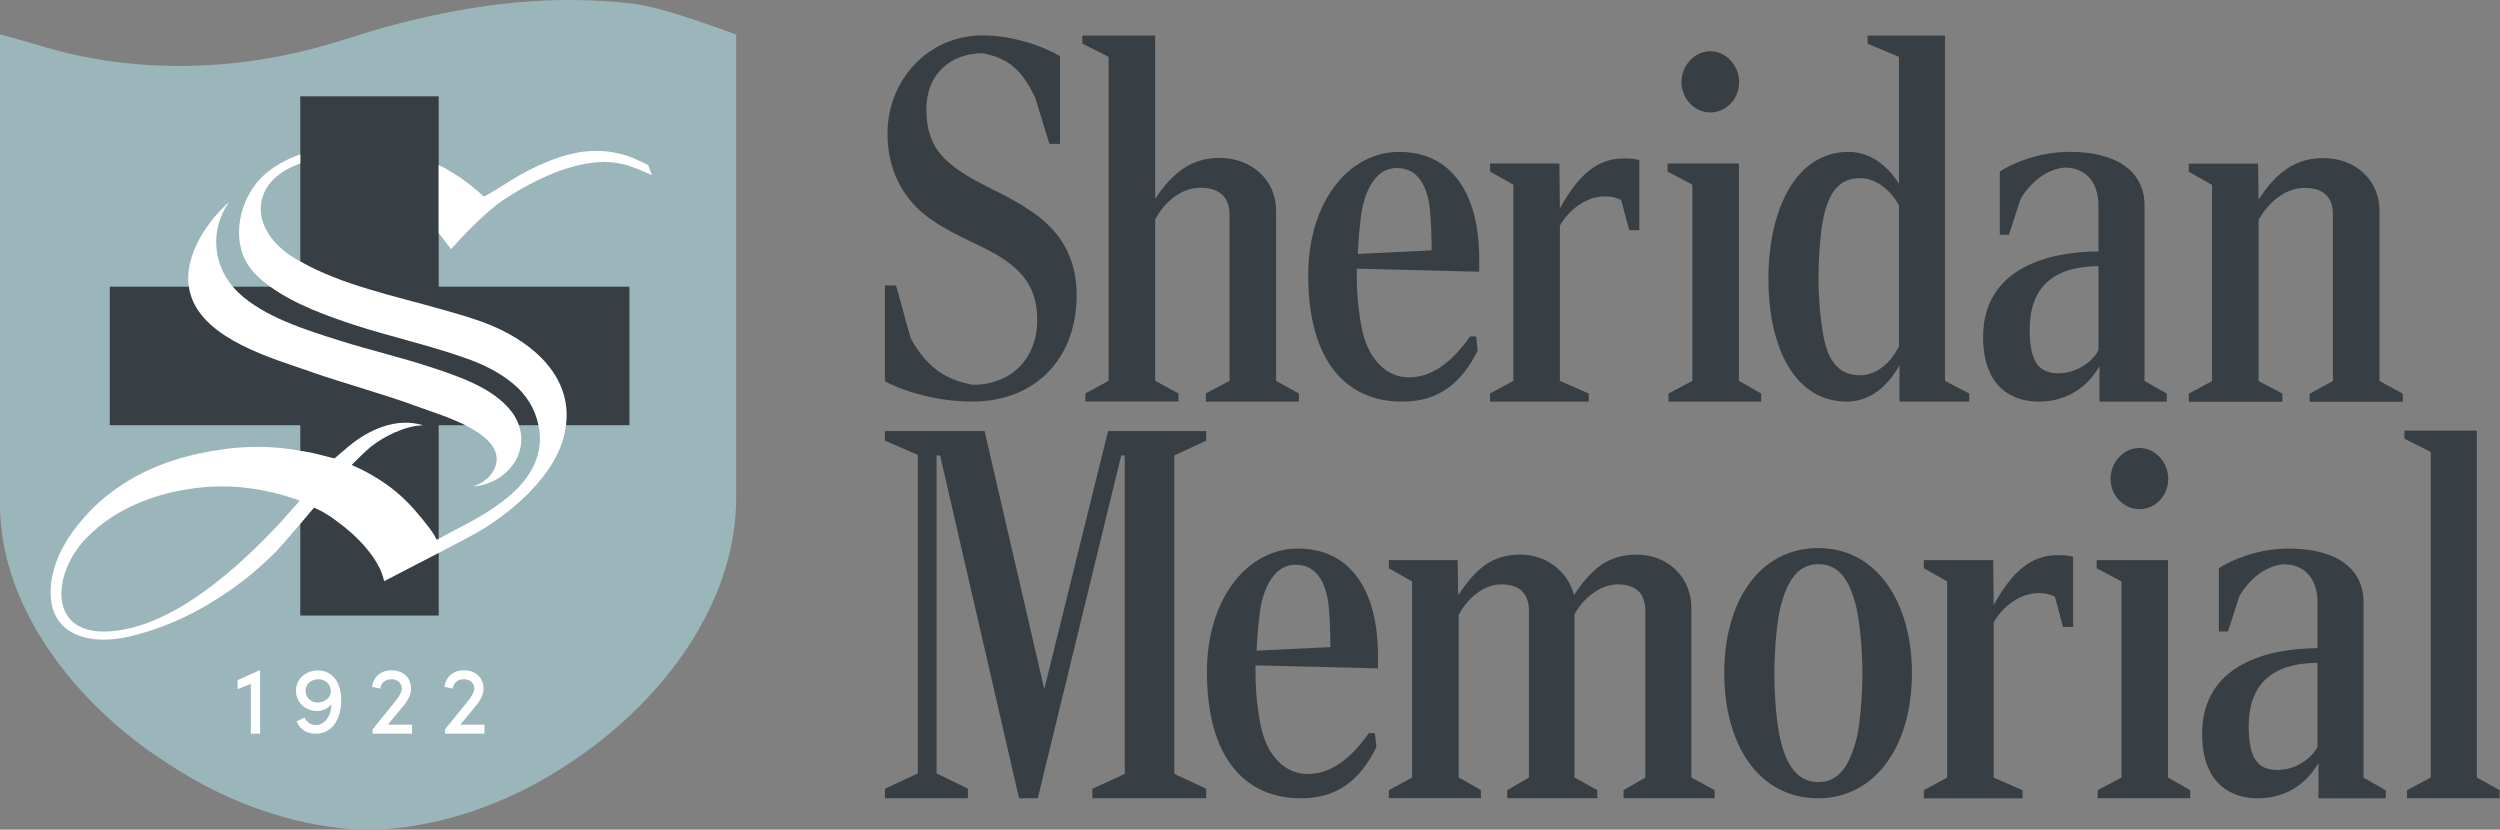 <?xml version="1.0" encoding="UTF-8"?> <svg xmlns="http://www.w3.org/2000/svg" xmlns:xlink="http://www.w3.org/1999/xlink" width="226px" height="75px" viewBox="0 0 226 75" version="1.1"><rect x="0" y="0" width="226" height="75" fill="#808080" stroke="none"/><title>SMH - Primary Logo - RGB</title><g id="Symbols" stroke="none" stroke-width="1" fill="none" fill-rule="evenodd"><g id="Wireframe-::-Navigation" transform="translate(-50, -63)"><g id="SMH_Primary-Logo_Full-Color_RGB" transform="translate(50, 63)"><path d="M79.998,34.461 L79.998,25.805 L81.004,25.805 L82.33,30.594 C83.794,33.219 85.531,34.368 87.956,34.784 C91.477,34.784 93.765,32.345 93.765,28.936 C93.765,26.218 92.621,24.701 90.702,23.411 C89.1,22.306 86.585,21.477 84.346,19.957 C82.103,18.484 80.229,15.904 80.229,12.085 C80.229,7.251 83.887,3.199 88.828,3.199 C91.708,3.199 94.591,4.303 95.825,5.087 L95.825,13.007 L94.863,13.007 L93.582,8.817 C92.531,6.698 91.522,5.318 88.824,4.812 C86.127,4.812 83.746,6.515 83.746,9.876 C83.746,12.776 84.89,14.252 87.04,15.632 C88.594,16.691 90.926,17.565 92.848,18.855 C95.363,20.421 97.33,22.77 97.33,26.682 C97.33,32.345 93.672,36.305 87.863,36.305 C84.387,36.305 81.187,35.156 79.998,34.464 L79.998,34.461 Z" id="Path" fill="#373F44" fill-rule="nonzero"></path><path d="M98.112,35.572 L100.217,34.429 L100.217,5.135 L97.84,3.948 L97.84,3.215 L104.427,3.215 L104.427,17.975 C106.029,15.552 107.765,14.275 110.235,14.275 C113.163,14.275 115.358,16.285 115.358,19.028 L115.358,34.429 L117.418,35.572 L117.418,36.302 L109.002,36.302 L109.002,35.572 L111.151,34.429 L111.151,19.393 C111.151,17.793 110.19,16.97 108.544,16.97 C106.576,16.97 105.112,18.523 104.427,19.848 L104.427,34.426 L106.532,35.569 L106.532,36.298 L98.115,36.298 L98.115,35.569 L98.112,35.572 Z" id="Path" fill="#373F44" fill-rule="nonzero"></path><path d="M118.261,24.88 C118.261,18.254 121.919,13.73 126.494,13.73 C131.069,13.73 133.722,17.296 133.722,23.42 L133.722,24.563 L122.653,24.288 L122.653,24.928 C122.653,27.258 122.973,29.131 123.201,30.091 C123.793,32.515 125.351,34.112 127.362,34.112 C129.374,34.112 131.204,32.832 132.895,30.411 L133.443,30.411 L133.581,31.692 C132.21,34.435 130.243,36.308 126.767,36.308 C121.737,36.308 118.261,32.697 118.261,24.883 L118.261,24.88 Z M129.419,22.639 C129.419,21.541 129.374,19.851 129.237,18.663 C128.961,16.791 128.186,15.19 126.264,15.19 C124.527,15.19 123.611,16.88 123.201,18.571 C122.925,19.851 122.791,21.954 122.743,22.956 L129.419,22.636 L129.419,22.639 Z" id="Shape" fill="#373F44" fill-rule="nonzero"></path><path d="M134.702,35.572 L136.807,34.429 L136.807,16.698 L134.702,15.51 L134.702,14.777 L140.969,14.777 L141.014,18.846 C142.66,15.83 144.397,14.323 146.777,14.323 C147.098,14.323 147.646,14.323 148.197,14.46 L148.197,20.811 L147.28,20.811 L146.55,18.071 C146.137,17.889 145.682,17.751 145.131,17.751 C143.208,17.751 141.699,19.169 141.014,20.402 L141.014,34.432 L143.622,35.575 L143.622,36.305 L134.702,36.305 L134.702,35.575 L134.702,35.572 Z" id="Path" fill="#373F44" fill-rule="nonzero"></path><path d="M175.826,34.429 L175.826,3.218 L168.829,3.218 L168.829,3.951 L171.664,5.139 L171.664,16.608 C170.658,15.008 169.104,13.73 167.092,13.73 C162.38,13.73 159.865,18.894 159.865,25.2 C159.865,31.506 162.29,36.305 166.955,36.305 C169.104,36.305 170.706,34.842 171.712,33.014 L171.712,36.305 L178.024,36.305 L178.024,35.575 L175.829,34.432 L175.826,34.429 Z M171.661,31.321 C171.02,32.601 169.787,33.926 168.14,33.926 C166.721,33.926 165.532,33.193 164.984,31.049 C164.619,29.541 164.392,27.118 164.392,25.152 C164.392,23.187 164.574,20.398 165.032,18.891 C165.718,16.65 166.862,16.102 168.188,16.102 C169.652,16.102 171.023,17.335 171.664,18.571 L171.664,31.321 L171.661,31.321 Z" id="Shape" fill="#373F44" fill-rule="nonzero"></path><path d="M197.865,35.588 L199.969,34.445 L199.969,16.714 L197.865,15.526 L197.865,14.793 L204.131,14.793 L204.176,18.039 C205.778,15.571 207.514,14.291 210.029,14.291 C212.957,14.291 215.107,16.301 215.107,19.044 L215.107,34.445 L217.212,35.588 L217.212,36.318 L208.796,36.318 L208.796,35.588 L210.897,34.445 L210.897,19.409 C210.897,17.719 209.936,16.986 208.338,16.986 C206.371,16.986 204.906,18.587 204.176,19.864 L204.176,34.442 L206.326,35.585 L206.326,36.314 L197.865,36.314 L197.865,35.585 L197.865,35.588 Z" id="Path" fill="#373F44" fill-rule="nonzero"></path><polygon id="Path" fill="#373F44" fill-rule="nonzero" points="79.998 71.303 82.971 69.913 82.971 41.126 79.998 39.832 79.998 38.971 89.007 38.971 94.402 62.298 100.166 38.971 109.04 38.971 109.04 39.832 106.16 41.174 106.16 69.961 109.04 71.303 109.04 72.164 98.75 72.164 98.75 71.303 101.678 69.961 101.678 41.174 101.358 41.174 93.813 72.164 92.121 72.164 84.986 41.174 84.666 41.174 84.666 69.913 87.501 71.303 87.501 72.164 80.001 72.164 80.001 71.303"></polygon><path d="M109.107,60.739 C109.107,54.113 112.766,49.589 117.341,49.589 C121.916,49.589 124.569,53.156 124.569,59.279 L124.569,60.422 L113.5,60.147 L113.5,60.787 C113.5,63.117 113.82,64.99 114.048,65.95 C114.64,68.374 116.197,69.971 118.209,69.971 C120.221,69.971 122.051,68.691 123.742,66.271 L124.29,66.271 L124.428,67.551 C123.057,70.294 121.089,72.167 117.613,72.167 C112.584,72.167 109.107,68.556 109.107,60.742 L109.107,60.739 Z M120.269,58.501 C120.269,57.403 120.224,55.713 120.087,54.526 C119.811,52.653 119.036,51.052 117.114,51.052 C115.377,51.052 114.461,52.743 114.051,54.433 C113.775,55.713 113.641,57.816 113.593,58.818 L120.269,58.498 L120.269,58.501 Z" id="Shape" fill="#373F44" fill-rule="nonzero"></path><path d="M125.549,71.434 L127.654,70.291 L127.654,52.56 L125.549,51.372 L125.549,50.639 L131.771,50.639 L131.816,53.793 C133.418,51.462 134.789,50.137 137.442,50.137 C140.094,50.137 141.831,51.965 142.289,53.793 C143.936,51.324 145.445,50.137 147.959,50.137 C150.657,50.137 152.9,52.058 152.9,54.98 L152.9,70.288 L155.005,71.431 L155.005,72.161 L146.771,72.161 L146.771,71.431 L148.738,70.288 L148.738,55.252 C148.738,53.562 147.822,52.829 146.223,52.829 C144.624,52.829 143.067,54.154 142.337,55.524 L142.337,70.285 L144.394,71.428 L144.394,72.157 L136.253,72.157 L136.253,71.428 L138.22,70.285 L138.22,55.249 C138.22,53.514 137.214,52.826 135.705,52.826 C134.013,52.826 132.505,54.289 131.864,55.614 L131.864,70.282 L133.876,71.424 L133.876,72.154 L125.552,72.154 L125.552,71.424 L125.549,71.434 Z" id="Path" fill="#373F44" fill-rule="nonzero"></path><path d="M155.873,60.832 C155.873,54.388 159.028,49.545 164.379,49.545 C169.729,49.545 172.84,54.57 172.84,60.832 C172.84,67.596 169.409,72.164 164.379,72.164 C158.98,72.164 155.873,67.32 155.873,60.832 Z M167.765,67.045 C168.13,65.765 168.361,63.069 168.361,60.829 C168.361,58.863 168.134,56.12 167.765,54.705 C167.217,52.602 166.349,51.004 164.382,51.004 C162.415,51.004 161.547,52.695 160.996,54.705 C160.63,56.03 160.403,58.863 160.403,60.829 C160.403,63.159 160.63,65.672 160.996,67.045 C161.499,69.1 162.46,70.701 164.382,70.701 C166.304,70.701 167.172,69.1 167.765,67.045 Z" id="Shape" fill="#373F44" fill-rule="nonzero"></path><path d="M173.916,71.434 L176.021,70.291 L176.021,52.56 L173.916,51.372 L173.916,50.639 L180.183,50.639 L180.228,54.708 C181.875,51.693 183.611,50.185 185.991,50.185 C186.312,50.185 186.86,50.185 187.411,50.323 L187.411,56.674 L186.494,56.674 L185.764,53.933 C185.351,53.751 184.896,53.613 184.345,53.613 C182.422,53.613 180.913,55.031 180.228,56.264 L180.228,70.294 L182.836,71.437 L182.836,72.167 L173.916,72.167 L173.916,71.437 L173.916,71.434 Z" id="Path" fill="#373F44" fill-rule="nonzero"></path><path d="M213.665,70.291 L213.665,54.388 C213.665,51.965 211.929,49.589 206.851,49.589 C204.061,49.589 201.59,50.687 200.585,51.372 L200.585,57.086 L201.408,57.086 L202.459,53.844 C203.375,52.336 204.791,51.148 206.438,51.011 C208.312,51.011 209.501,52.291 209.501,54.439 L209.501,58.597 C205.063,58.597 199.072,60.06 199.072,66.322 C199.072,70.845 201.68,72.17 204.102,72.17 C206.345,72.17 208.357,71.12 209.59,68.972 L209.59,72.17 L215.674,72.17 L215.674,71.44 L213.662,70.298 L213.665,70.291 Z M209.504,67.503 C209.001,68.508 207.582,69.606 205.89,69.606 C204.198,69.606 203.282,68.691 203.282,65.675 C203.282,61.927 205.294,59.961 209.504,59.916 L209.504,67.503 L209.504,67.503 Z" id="Shape" fill="#373F44" fill-rule="nonzero"></path><polygon id="Path" fill="#373F44" fill-rule="nonzero" points="223.905 70.285 223.905 38.926 217.363 38.926 217.363 39.66 219.743 40.854 219.743 70.285 217.593 71.431 217.593 72.164 225.962 72.164 225.962 71.431"></polygon><polygon id="Path" fill="#373F44" fill-rule="nonzero" points="189.631 71.434 191.781 70.291 191.781 52.56 189.538 51.372 189.538 50.639 195.987 50.639 195.987 70.291 197.999 71.434 197.999 72.164 189.628 72.164 189.628 71.434"></polygon><path d="M190.794,43.283 C190.794,41.775 191.982,40.495 193.402,40.495 C194.821,40.495 196.01,41.775 196.01,43.283 C196.01,44.791 194.866,46.027 193.402,46.027 C191.938,46.027 190.794,44.746 190.794,43.283 Z" id="Path" fill="#373F44" fill-rule="nonzero"></path><path d="M193.866,34.429 L193.866,18.526 C193.866,16.102 192.13,13.727 187.052,13.727 C184.261,13.727 181.791,14.825 180.785,15.51 L180.785,21.224 L181.609,21.224 L182.659,17.982 C183.576,16.474 184.992,15.286 186.639,15.149 C188.513,15.149 189.701,16.429 189.701,18.577 L189.701,22.735 C185.264,22.735 179.273,24.198 179.273,30.46 C179.273,34.983 181.881,36.308 184.303,36.308 C186.546,36.308 188.558,35.258 189.791,33.11 L189.791,36.308 L195.875,36.308 L195.875,35.578 L193.863,34.435 L193.866,34.429 Z M189.705,31.641 C189.202,32.646 187.782,33.744 186.091,33.744 C184.399,33.744 183.483,32.828 183.483,29.813 C183.483,26.064 185.495,24.099 189.705,24.054 L189.705,31.641 L189.705,31.641 Z" id="Shape" fill="#373F44" fill-rule="nonzero"></path><polygon id="Path" fill="#373F44" fill-rule="nonzero" points="150.84 35.572 152.989 34.429 152.989 16.698 150.747 15.51 150.747 14.777 157.196 14.777 157.196 34.429 159.208 35.572 159.208 36.302 150.836 36.302 150.836 35.572"></polygon><path d="M152.003,7.421 C152.003,5.913 153.191,4.633 154.61,4.633 C156.03,4.633 157.218,5.913 157.218,7.421 C157.218,8.929 156.075,10.164 154.61,10.164 C153.146,10.164 152.003,8.884 152.003,7.421 L152.003,7.421 Z" id="Path" fill="#373F44" fill-rule="nonzero"></path><g id="Group"><path d="M57.264,0.34 C49.873,-0.531 43.039,0.343 36.026,2.133 C34.251,2.584 32.502,3.138 30.756,3.688 C27.206,4.812 23.56,5.529 19.892,5.817 C14.279,6.256 8.625,5.715 3.226,4.009 C2.867,3.897 0,3.103 0,3.103 C0,3.103 0,16.272 0,16.272 C0,16.272 0,28.302 0,28.302 C0,28.302 0,43.325 0,43.325 L0,45.61 C0,47.669 0.34,49.698 0.945,51.67 C1.371,53.05 1.935,54.401 2.611,55.716 C4.77,59.91 8.112,63.722 12.069,66.828 C12.54,67.199 13.023,67.561 13.51,67.91 C13.69,68.038 13.876,68.15 14.055,68.274 C15.404,69.212 16.797,70.089 18.236,70.855 C18.345,70.912 18.454,70.979 18.563,71.037 C20.312,71.946 22.112,72.714 23.919,73.329 C24.896,73.662 25.874,73.937 26.851,74.174 C29.026,74.702 31.185,75 33.274,75 C35.363,75 37.506,74.715 39.653,74.206 C40.646,73.969 41.643,73.697 42.632,73.364 C44.475,72.74 46.298,71.956 48.069,71.027 C48.085,71.018 48.316,70.89 48.316,70.89 C49.95,70.016 51.529,69.011 53.042,67.913 C60.782,62.282 66.552,53.905 66.552,44.973 L66.552,3.135 C66.552,3.135 60.205,0.689 57.264,0.34 Z" id="Path" fill="#9BB6BA" fill-rule="nonzero"></path><path d="M26.091,44.916 C23.826,44.221 21.472,43.863 19.117,43.997 C17.031,44.109 14.878,44.535 12.905,45.319 C10.976,46.081 9.204,47.179 7.769,48.68 C4.674,51.885 4.271,57.599 10.124,57.061 C12.95,56.814 15.798,55.38 18.422,53.498 C21.068,51.593 23.49,49.241 25.441,47.134 C25.464,47.089 27.078,45.297 27.078,45.297 C27.078,45.23 26.652,45.095 26.091,44.916 Z" id="Path"></path><polygon id="Path" fill="#373F44" fill-rule="nonzero" points="39.659 25.917 39.659 21.077 39.659 14.915 39.659 11.464 39.659 8.708 27.145 8.708 27.145 11.576 27.145 13.951 27.145 21.189 27.145 25.917 9.925 25.917 9.925 38.44 27.145 38.44 27.145 55.646 39.659 55.646 39.659 38.44 56.902 38.44 56.902 25.917"></polygon><g transform="translate(4.575, 13.64)" fill="#FFFFFF" fill-rule="nonzero"><path d="M54.009,1.275 C54.009,1.275 52.843,0.714 52.619,0.625 C51.879,0.333 51.138,0.154 50.398,0.064 C48.918,-0.115 47.461,0.087 45.98,0.58 C44.769,0.983 43.626,1.521 42.527,2.126 C42.19,2.283 39.365,4.12 39.163,4.12 C38.266,3.314 37.369,2.597 36.337,1.969 C35.933,1.723 35.53,1.499 35.081,1.275 L35.081,7.437 C35.283,7.661 36.071,8.73 36.206,8.887 C36.206,8.887 38.935,5.724 41.072,4.341 C44.09,2.385 47.124,1.098 49.815,1.009 C49.927,0.986 50.152,1.009 50.398,1.009 C50.825,1.031 51.43,1.098 52.058,1.278 C53.067,1.591 54.368,2.196 54.368,2.196 L54.009,1.278 L54.009,1.275 Z" id="Path"></path><path d="M19.857,1.723 C17.525,3.403 16.403,6.787 17.39,9.409 C17.816,10.529 18.713,11.47 19.857,12.277 C22.1,13.913 25.262,15.011 27.37,15.705 C30.644,16.781 34.053,17.52 37.305,18.663 C38.897,19.201 40.422,19.918 41.723,20.971 C42.956,21.957 43.808,23.301 44.1,24.803 C44.302,25.677 44.279,26.573 44.033,27.492 C43.494,29.464 41.924,30.965 40.287,32.108 C39.48,32.668 38.65,33.161 37.776,33.632 C37.641,33.699 35.69,34.729 35.084,35.066 C34.972,35.11 34.905,35.155 34.905,35.155 C34.905,35.155 34.658,34.617 34.232,34.08 C32.393,31.682 30.98,30.293 28.177,28.836 C28.065,28.791 27.213,28.388 27.213,28.388 C27.213,28.388 28.491,27.111 28.94,26.752 C30.128,25.811 32.034,24.848 33.672,24.803 C31.25,24.063 28.738,25.206 26.921,26.73 C26.271,27.268 25.665,27.805 25.665,27.805 C25.665,27.805 24.679,27.559 24.522,27.514 C23.849,27.335 23.198,27.2 22.571,27.111 C19.453,26.551 16.583,26.663 13.219,27.402 C11.29,27.828 9.406,28.5 7.679,29.441 C6.11,30.315 4.652,31.391 3.441,32.69 C1.826,34.393 0.413,36.522 0.077,38.875 C-0.596,43.648 3.261,44.813 7.164,43.894 C9.877,43.244 12.411,42.147 14.744,40.69 C16.807,39.435 18.713,37.911 20.44,36.164 C20.575,36.029 21.651,34.774 22.571,33.721 C23.243,32.914 23.826,32.242 23.826,32.242 C23.826,32.242 24.387,32.534 24.499,32.578 C25.082,32.892 25.777,33.385 25.867,33.475 C27.572,34.685 29.725,36.813 30.151,38.897 C30.151,38.897 32.752,37.553 35.084,36.343 C36.632,35.536 38.045,34.797 38.516,34.528 C42.104,32.444 45.244,29.396 46.253,26.327 C46.41,25.811 46.522,25.296 46.589,24.803 C47.15,20.523 43.786,17.453 39.929,15.817 C38.448,15.19 36.879,14.764 35.309,14.316 C31.093,13.106 26.338,12.142 22.574,9.991 C22.394,9.902 22.237,9.812 22.058,9.7 C17.774,7.101 18.021,2.686 22.574,1.14 L22.574,0.311 C21.609,0.647 20.69,1.118 19.86,1.723 L19.857,1.723 Z M20.866,33.494 C18.915,35.6 16.493,37.953 13.847,39.858 C11.223,41.74 8.375,43.174 5.549,43.421 C-0.304,43.958 0.099,38.244 3.194,35.04 C4.629,33.539 6.401,32.441 8.33,31.679 C10.303,30.895 12.456,30.469 14.542,30.357 C16.897,30.222 19.251,30.581 21.516,31.275 C22.077,31.455 22.503,31.589 22.503,31.656 C22.503,31.656 20.889,33.449 20.866,33.494 Z" id="Shape"></path><path d="M23.439,19.943 C26.716,21.086 30.083,21.967 33.338,23.177 C35.254,23.887 41.066,25.504 40.246,28.407 C39.977,29.355 39.118,30.053 38.173,30.334 C39.586,30.261 40.951,29.524 41.783,28.382 C42.677,27.156 42.77,25.645 42.149,24.345 C42.014,24.067 41.848,23.794 41.649,23.542 C40.012,21.442 37,20.43 34.569,19.617 C31.801,18.692 28.952,18.039 26.172,17.162 C23.144,16.208 19.299,15.03 16.945,12.783 C14.657,10.599 14.302,7.142 16.16,4.594 C13.94,6.576 11.71,9.959 12.674,13.055 C13.911,17.027 19.985,18.737 23.439,19.937 L23.439,19.943 Z" id="Path"></path></g><polygon id="Path" fill="#FFFFFF" fill-rule="nonzero" points="23.468 60.592 23.509 60.592 23.509 66.325 22.676 66.325 22.676 61.815 21.478 62.301 21.478 61.485 23.464 60.592"></polygon><path d="M30.846,63.303 C30.846,64.689 30.25,66.325 28.536,66.325 C27.882,66.325 27.178,66.082 26.803,65.205 L27.543,64.875 C27.764,65.358 28.155,65.547 28.546,65.547 C29.353,65.547 29.971,64.689 29.949,63.652 C29.686,64.017 29.218,64.273 28.658,64.273 C27.52,64.273 26.755,63.409 26.755,62.442 C26.755,61.475 27.527,60.608 28.741,60.608 C30.099,60.608 30.849,61.747 30.849,63.306 L30.846,63.303 Z M29.914,62.496 C29.914,61.875 29.43,61.411 28.783,61.402 C28.11,61.402 27.62,61.853 27.62,62.455 C27.62,63.057 28.078,63.482 28.699,63.508 C29.369,63.508 29.888,63.082 29.914,62.5 L29.914,62.496 Z" id="Shape" fill="#FFFFFF" fill-rule="nonzero"></path><path d="M35.065,65.512 L37.247,65.512 L37.247,66.325 L33.688,66.325 L33.688,65.928 L35.776,63.348 C36.106,62.941 36.327,62.516 36.327,62.276 C36.327,61.747 35.953,61.402 35.386,61.402 C34.819,61.402 34.434,61.738 34.383,62.25 L33.636,62.093 C33.745,61.194 34.408,60.595 35.395,60.595 C36.465,60.595 37.16,61.27 37.16,62.276 C37.16,62.743 36.888,63.306 36.523,63.738 L35.062,65.515 L35.065,65.512 Z" id="Path" fill="#FFFFFF" fill-rule="nonzero"></path><path d="M41.614,65.512 L43.795,65.512 L43.795,66.325 L40.236,66.325 L40.236,65.928 L42.325,63.348 C42.655,62.941 42.876,62.516 42.876,62.276 C42.876,61.747 42.501,61.402 41.934,61.402 C41.367,61.402 40.983,61.738 40.931,62.25 L40.185,62.093 C40.294,61.194 40.957,60.595 41.944,60.595 C43.014,60.595 43.709,61.27 43.709,62.276 C43.709,62.743 43.437,63.306 43.071,63.738 L41.61,65.515 L41.614,65.512 Z" id="Path" fill="#FFFFFF" fill-rule="nonzero"></path></g></g></g></g></svg> 